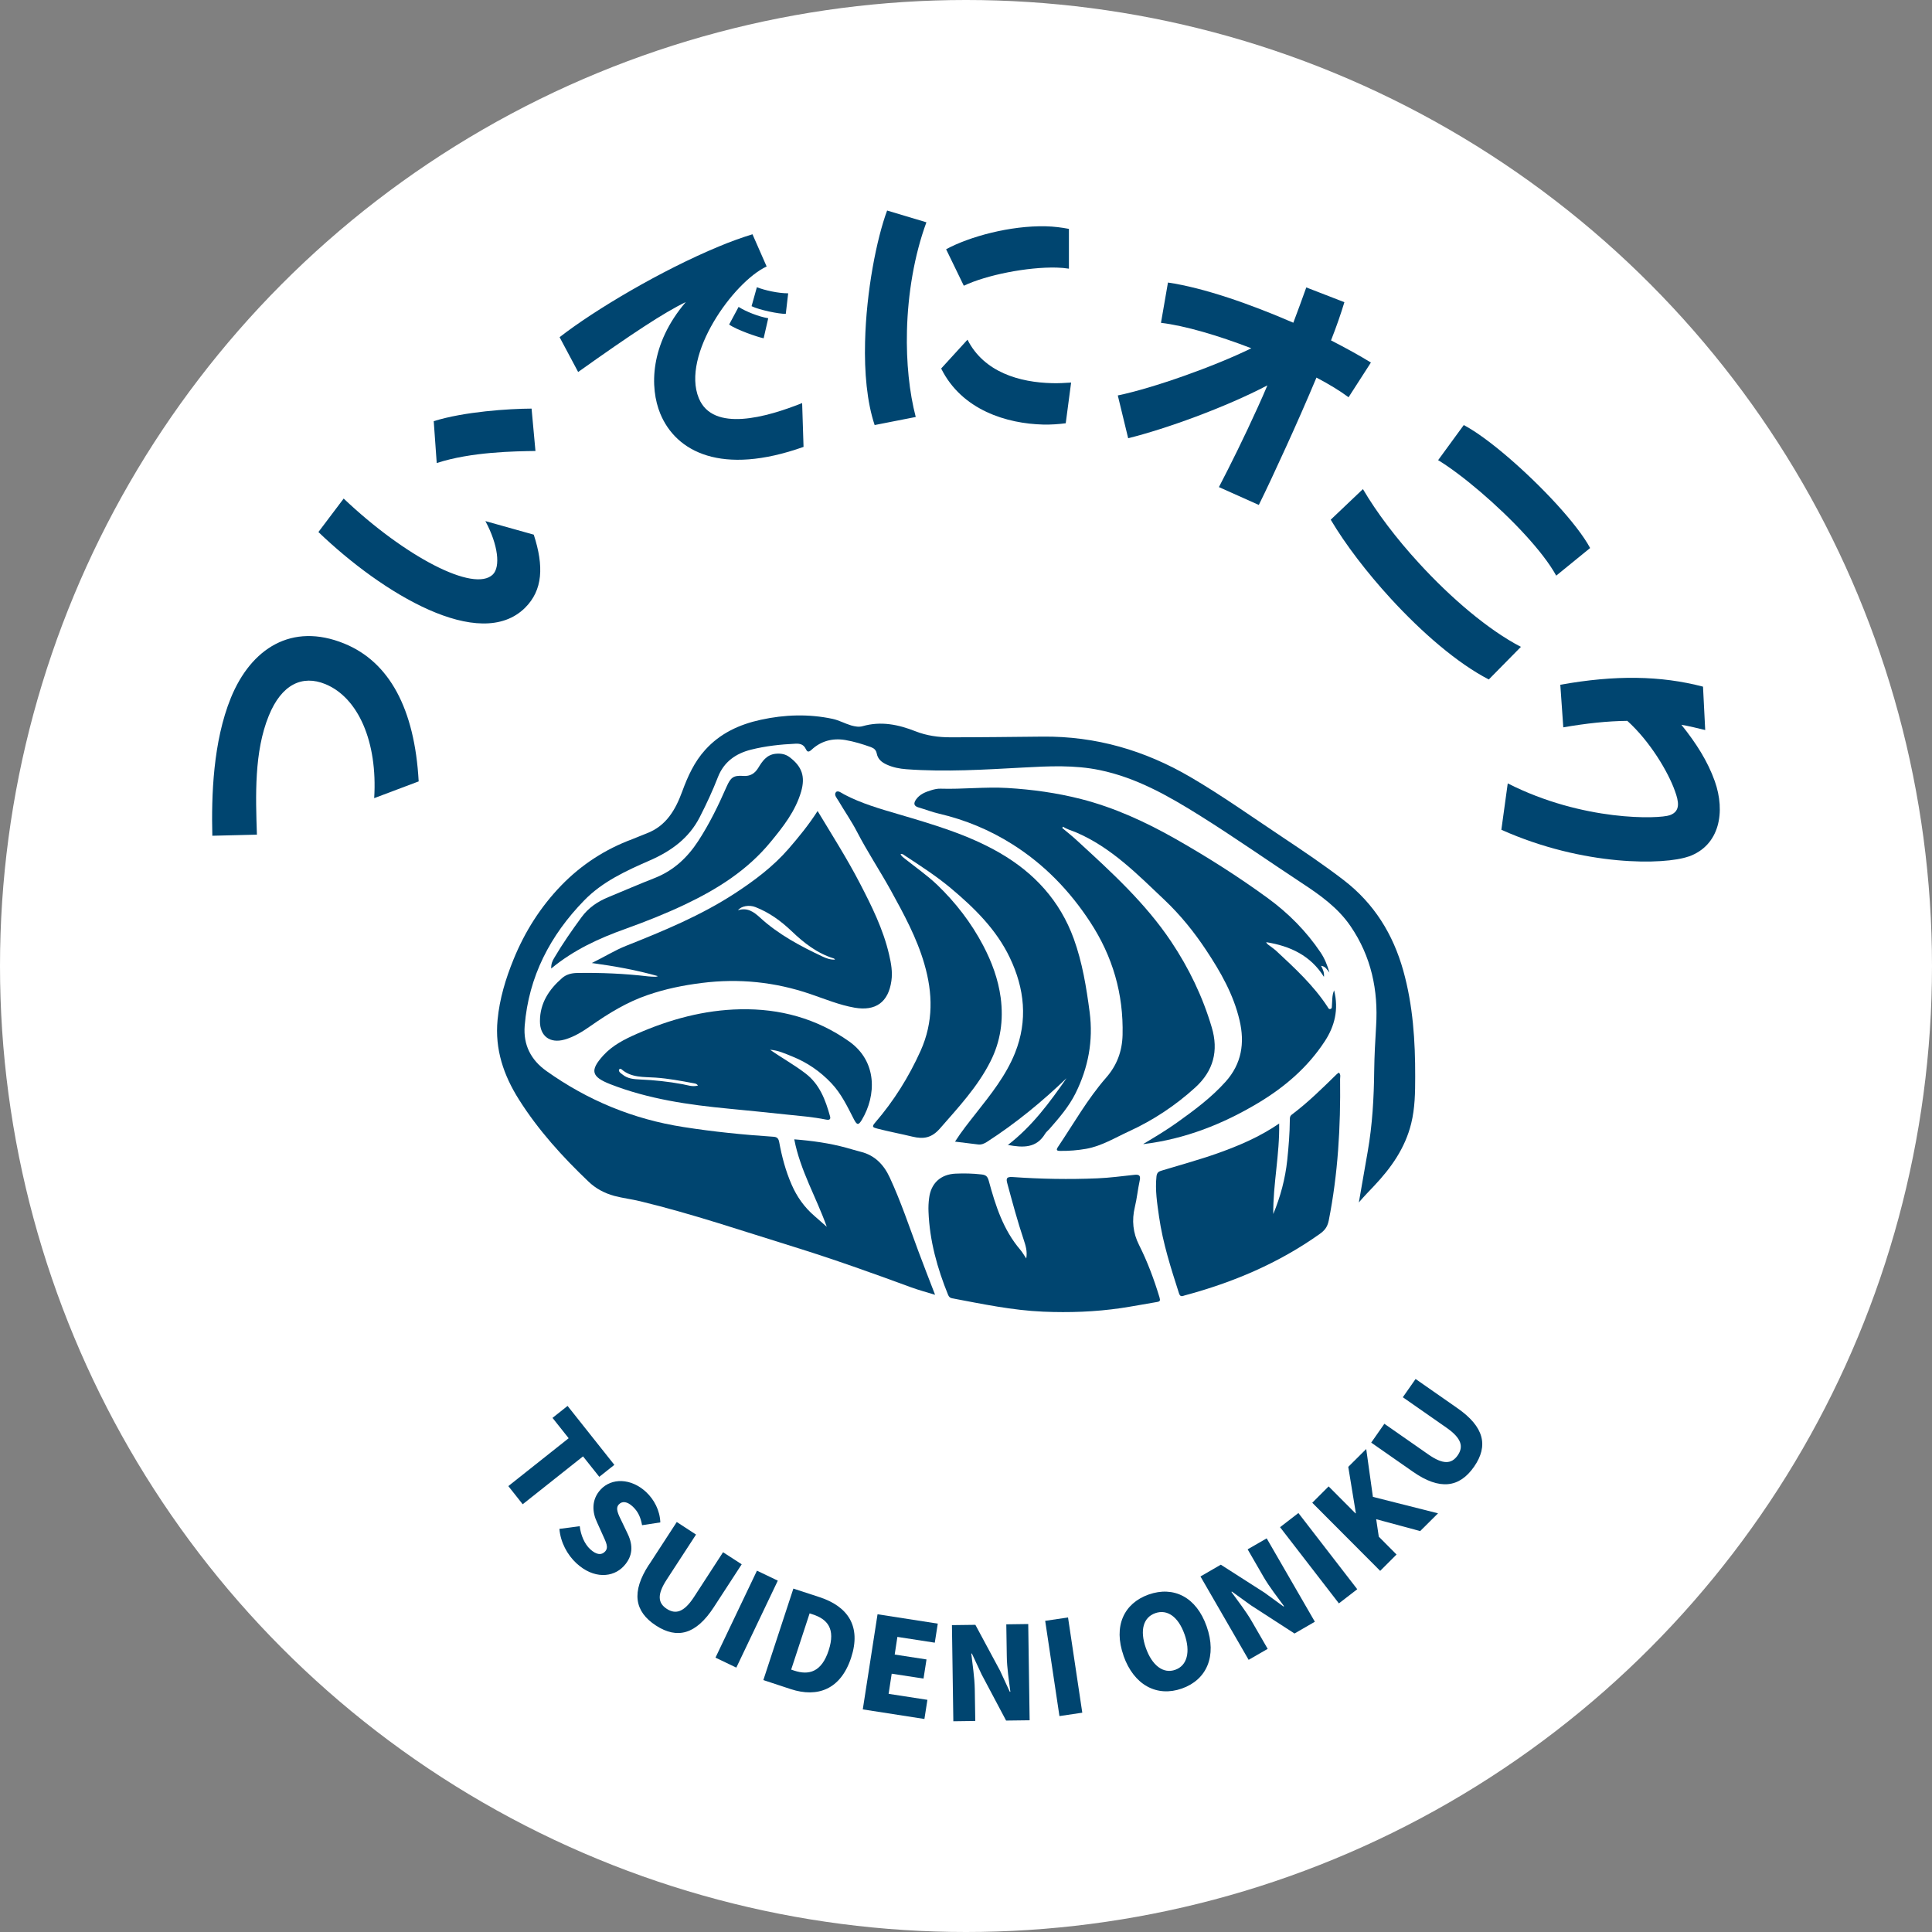 <?xml version="1.0" encoding="UTF-8"?><svg id="_レイヤー_2" xmlns="http://www.w3.org/2000/svg" viewBox="0 0 193.72 193.72"><rect x="0" y="0" width="193.72" height="193.72" fill="#808080" stroke="none"/><defs><style>.cls-1{fill:#fff;}.cls-2{fill:#004570;}</style></defs><g id="_レイヤー_1-2"><circle class="cls-1" cx="96.86" cy="96.86" r="96.86"/><path class="cls-2" d="m37.52,80.03c.35-5.65-1.6-10.09-4.91-11.44-2.28-.93-4.37,0-5.66,3.18-1.47,3.6-1.32,8.03-1.19,11.92l-4.47.11c-.1-4.01.07-9.43,1.86-13.83,2.02-4.94,6.09-7.59,11.37-5.44,4.51,1.84,7.06,6.52,7.46,13.82l-4.46,1.68Z"/><path class="cls-2" d="m31.94,53.33l2.52-3.34c6.13,5.82,13.08,9.47,14.96,7.61.77-.77.54-2.95-.75-5.35l4.85,1.36c1.03,3.17.91,5.56-.87,7.33-4.53,4.49-14.31-1.43-20.72-7.59Zm21.75-8.11c-2.05.03-6.45.08-9.9,1.21l-.3-4.2c3.06-.96,7.55-1.25,9.81-1.26l.39,4.25Z"/><path class="cls-2" d="m80.43,40.41l.14,4.4c-8.22,2.92-12.78.49-14.36-3.32-1.08-2.61-1.06-6.97,2.55-11.2-2.15,1.03-5.44,3.2-10.79,7.01l-1.86-3.49c3.5-2.73,10.21-6.71,15.98-9.1,1.17-.49,2.29-.89,3.36-1.22l1.42,3.23c-3.32,1.54-8.59,8.88-6.8,13.21,1.42,3.45,6.81,1.9,10.35.49Zm-6.36-9.63c.72.46,2,.97,2.96,1.13l-.46,2.01c-.64-.13-2.74-.86-3.46-1.38l.95-1.77Zm1.82-1.98c.8.31,2.13.61,3.14.61l-.24,2.06c-.66.02-2.66-.39-3.43-.77l.53-1.9Z"/><path class="cls-2" d="m87.7,42.62c-.77-2.3-1.04-5.29-.96-8.34.12-5.08,1.16-10.34,2.21-13.17l3.94,1.18c-1.22,3.31-1.86,7.19-1.95,10.89-.08,3.16.24,6.18.88,8.63l-4.12.81Zm19.16-.18c-.68.09-1.46.15-2.28.13-3.58-.09-8.13-1.42-10.21-5.62l2.64-2.89c1.66,3.28,5.24,4.28,8.47,4.36.65.02,1.3-.02,1.92-.06l-.54,4.08Zm-11.99-17.45c2.34-1.27,6.44-2.38,9.98-2.3.83.02,1.6.12,2.33.26v3.99c-.38-.06-.8-.1-1.24-.11-2.93-.07-7.02.74-9.3,1.82l-1.78-3.67Z"/><path class="cls-2" d="m135.23,39.84c-.87-.65-1.99-1.33-3.23-1.98-.98,2.34-2.06,4.79-3.07,7-1.02,2.24-1.97,4.28-2.71,5.77l-4-1.79c1.14-2.19,2.51-4.95,3.88-7.97.33-.73.66-1.46.98-2.23-4.19,2.2-10.22,4.38-13.96,5.3l-1.04-4.29c3.58-.74,9.73-2.93,13.39-4.73-3.32-1.28-6.68-2.27-9.06-2.55l.7-4.04c3.58.52,8.29,2.17,12.57,4.03.45-1.19.89-2.39,1.3-3.54l3.82,1.48c-.33,1.1-.78,2.41-1.34,3.83,1.52.78,2.89,1.54,4,2.22l-2.24,3.48Z"/><path class="cls-2" d="m136.66,49.04c1.35,2.31,3.34,4.95,5.64,7.45,3.17,3.46,6.92,6.67,10.2,8.37l-3.22,3.27c-3.14-1.62-6.69-4.69-9.83-8.11-2.4-2.62-4.55-5.43-6.02-7.91l3.23-3.07Zm10.11-6.42c2.46,1.3,6.36,4.72,9.27,7.89,1.52,1.66,2.77,3.26,3.4,4.44l-3.4,2.77c-.68-1.24-1.81-2.67-3.12-4.1-2.77-3.02-6.41-6.08-8.72-7.48l2.57-3.52Z"/><path class="cls-2" d="m169.31,85.88c-2.39.85-10.47,1.03-18.77-2.68l.64-4.65c7.57,3.84,15.18,3.57,16.25,3.19,1.12-.4.88-1.41.52-2.41-.68-1.93-2.51-5-4.78-7.05-2,.02-4.12.25-6.42.65l-.3-4.27c5.51-.99,10.07-.92,14.31.19l.22,4.35c-.78-.19-1.56-.38-2.39-.53,1.48,1.84,2.64,3.66,3.35,5.66,1.08,3.05.52,6.44-2.63,7.56Z"/><path class="cls-2" d="m57.02,144.21l-1.62-2.04,1.51-1.2,4.69,5.91-1.51,1.2-1.63-2.05-6.05,4.8-1.44-1.82,6.05-4.8Z"/><path class="cls-2" d="m56.08,153.3l2.05-.27c.1.89.48,1.79,1.05,2.31.63.58,1.14.61,1.49.23.38-.41.11-.9-.26-1.72l-.55-1.22c-.47-.98-.59-2.24.36-3.27,1.1-1.19,3.04-1.16,4.55.23.82.76,1.4,1.87,1.44,3.06l-1.83.28c-.14-.78-.4-1.38-.96-1.89-.52-.48-1.03-.56-1.37-.19-.37.4-.07.96.33,1.78l.56,1.17c.55,1.16.53,2.23-.39,3.23-1.09,1.18-3.04,1.3-4.75-.28-.92-.85-1.6-2.11-1.71-3.46Z"/><path class="cls-2" d="m65.07,156.9l2.79-4.29,1.93,1.26-2.93,4.5c-1,1.53-.89,2.37,0,2.95.88.57,1.72.35,2.72-1.18l2.92-4.5,1.87,1.21-2.79,4.29c-1.77,2.73-3.66,3.25-5.81,1.85-2.16-1.41-2.48-3.36-.71-6.09Z"/><path class="cls-2" d="m75.9,157.49l2.09,1-4.16,8.72-2.09-1,4.16-8.72Z"/><path class="cls-2" d="m79.56,159.29l2.63.86c2.79.92,4.2,2.88,3.15,6.07-1.05,3.19-3.37,4.02-6.04,3.15l-2.76-.91,3.01-9.17Zm.07,8.22c1.48.49,2.75.15,3.46-2.03s-.13-3.13-1.61-3.61l-.3-.1-1.85,5.64.3.1Z"/><path class="cls-2" d="m87.99,161.86l6.04.94-.3,1.91-3.75-.58-.27,1.77,3.19.49-.3,1.92-3.19-.49-.31,2.02,3.89.6-.3,1.92-6.18-.96,1.48-9.54Z"/><path class="cls-2" d="m95.44,162.95l2.36-.03,2.47,4.59.98,2.12h.06c-.13-1.02-.35-2.41-.36-3.56l-.05-3.2,2.2-.03.14,9.65-2.36.03-2.45-4.62-.98-2.1h-.06c.12,1.08.33,2.39.35,3.56l.05,3.2-2.2.03-.14-9.65Z"/><path class="cls-2" d="m104.8,162.52l2.29-.34,1.43,9.55-2.29.34-1.43-9.55Z"/><path class="cls-2" d="m112.66,166.02c-1.05-2.98.04-5.26,2.52-6.14,2.48-.87,4.77.23,5.81,3.2,1.05,2.98,0,5.36-2.49,6.23-2.48.87-4.8-.32-5.85-3.3Zm6.11-2.15c-.62-1.76-1.73-2.54-2.93-2.12-1.2.42-1.57,1.72-.95,3.48.62,1.76,1.75,2.63,2.95,2.2,1.2-.42,1.55-1.81.93-3.57Z"/><path class="cls-2" d="m120.37,158.07l2.04-1.18,4.39,2.81,1.89,1.38.06-.03c-.61-.83-1.47-1.93-2.05-2.93l-1.6-2.77,1.91-1.1,4.83,8.36-2.04,1.18-4.39-2.84-1.88-1.36-.06.03c.63.88,1.46,1.93,2.04,2.94l1.6,2.77-1.91,1.1-4.83-8.36Z"/><path class="cls-2" d="m128.35,153.13l1.84-1.42,5.9,7.64-1.84,1.42-5.9-7.64Z"/><path class="cls-2" d="m131.58,150.68l1.64-1.64,2.7,2.71.03-.03-.76-4.64,1.8-1.79.67,4.8,6.53,1.65-1.79,1.78-4.41-1.19.26,1.75,1.78,1.79-1.64,1.64-6.82-6.84Z"/><path class="cls-2" d="m141.69,147.58l-4.2-2.93,1.32-1.89,4.4,3.07c1.5,1.05,2.34.97,2.95.1.6-.86.4-1.71-1.1-2.76l-4.4-3.07,1.28-1.83,4.2,2.93c2.67,1.86,3.13,3.76,1.66,5.87-1.47,2.11-3.44,2.37-6.11.51Z"/><path class="cls-2" d="m82.9,123.01c-1.04-2.93-2.66-5.64-3.26-8.77,1.78.14,3.53.38,5.24.85.48.13.95.28,1.43.4,1.42.35,2.32,1.31,2.91,2.59,1.1,2.38,1.94,4.88,2.85,7.34.53,1.43,1.09,2.85,1.69,4.41-.88-.27-1.67-.48-2.43-.76-3.88-1.43-7.78-2.82-11.73-4.05-5.11-1.58-10.19-3.31-15.4-4.57-.86-.21-1.75-.31-2.61-.54-.99-.27-1.86-.74-2.58-1.43-2.61-2.49-5.03-5.15-6.97-8.22-1.55-2.45-2.43-5.05-2.15-7.99.2-2.12.81-4.13,1.61-6.09,1.13-2.77,2.7-5.25,4.79-7.41,2.02-2.08,4.4-3.62,7.12-4.63.48-.18.95-.4,1.44-.58,1.96-.75,2.88-2.36,3.56-4.21.55-1.5,1.21-2.96,2.3-4.16,1.5-1.66,3.42-2.55,5.58-3.02,2.39-.52,4.79-.6,7.19-.09.65.14,1.23.47,1.87.66.39.11.79.18,1.16.07,1.83-.52,3.57-.16,5.27.51,1.14.45,2.32.61,3.52.61,3.08,0,6.17-.04,9.25-.07,5.33-.05,10.24,1.38,14.82,4.06,3.18,1.86,6.18,4,9.25,6.04,2.07,1.38,4.12,2.76,6.1,4.28,3.06,2.35,4.96,5.42,5.99,9.1.97,3.48,1.2,7.04,1.19,10.63,0,1.57-.02,3.14-.4,4.68-.61,2.48-2.02,4.46-3.73,6.27-.48.51-.97,1-1.52,1.65.31-1.81.6-3.46.89-5.11.47-2.68.62-5.38.65-8.1.02-1.49.1-2.98.19-4.46.23-3.62-.49-7-2.56-10.03-1.27-1.86-3.05-3.12-4.89-4.33-3.42-2.25-6.78-4.61-10.25-6.78-3.12-1.95-6.33-3.78-10-4.54-2.54-.53-5.11-.4-7.67-.26-3.91.21-7.81.46-11.73.17-.68-.05-1.35-.18-1.98-.47-.5-.23-.88-.54-.99-1.11-.07-.34-.26-.52-.59-.64-.84-.3-1.69-.56-2.57-.71-1.28-.21-2.44.1-3.39.99-.32.29-.44.17-.57-.1-.21-.43-.54-.54-1.01-.52-1.51.07-3.02.23-4.48.6-1.51.38-2.71,1.21-3.31,2.74-.53,1.37-1.15,2.7-1.82,4.01-1.08,2.13-2.88,3.42-5,4.35-2.38,1.04-4.75,2.12-6.59,4.01-3.41,3.5-5.57,7.63-5.97,12.58-.15,1.91.62,3.42,2.18,4.53,4.15,2.95,8.71,4.84,13.76,5.62,2.99.47,5.98.77,8.99.97.38.02.52.17.59.54.27,1.47.65,2.9,1.25,4.27.53,1.22,1.28,2.27,2.28,3.13.42.36.83.73,1.25,1.1Z"/><path class="cls-2" d="m114.66,114.69c1.13-.67,2.26-1.35,3.33-2.11,1.75-1.25,3.47-2.52,4.91-4.13,1.59-1.78,1.93-3.85,1.39-6.14-.61-2.61-1.91-4.87-3.37-7.07-1.2-1.81-2.57-3.5-4.14-4.99-2.72-2.57-5.36-5.29-8.91-6.8-.43-.18-.89-.29-1.28-.56-.03.04-.05.08-.08.13.54.45,1.09.89,1.6,1.37,3.37,3.09,6.75,6.18,9.32,10.02,1.78,2.66,3.16,5.52,4.07,8.6.7,2.34.18,4.36-1.65,6.03-1.99,1.81-4.21,3.28-6.65,4.4-1.4.64-2.73,1.47-4.29,1.75-.86.15-1.72.22-2.59.21-.35,0-.46-.07-.23-.41,1.57-2.33,2.95-4.79,4.81-6.92,1.09-1.24,1.62-2.66,1.66-4.3.1-4.11-.99-7.87-3.25-11.32-2.06-3.15-4.62-5.79-7.79-7.79-2.26-1.43-4.73-2.46-7.35-3.07-.7-.16-1.38-.43-2.07-.63-.48-.14-.51-.41-.26-.78.38-.55.96-.77,1.55-.95.29-.09.61-.16.91-.15,2.24.07,4.46-.2,6.7-.07,2.51.15,4.97.49,7.4,1.11,3.35.86,6.46,2.29,9.46,3.99,3.2,1.82,6.31,3.79,9.28,5.96,2.04,1.49,3.83,3.29,5.26,5.41.42.62.7,1.31.9,2.04-.23-.28-.39-.63-.84-.68.19.35.34.69.29,1.11-1.34-2.14-3.37-3.09-5.79-3.48.1.24.31.31.47.45.16.13.34.24.49.38,1.88,1.75,3.77,3.48,5.19,5.65.07.11.13.29.32.21.14-.06.11-.21.12-.33.05-.49-.01-.99.22-1.53.48,1.91.06,3.6-.95,5.13-1.7,2.59-3.99,4.56-6.64,6.15-3.57,2.14-7.36,3.63-11.53,4.14Z"/><path class="cls-2" d="m101.03,114.83c2.48-1.91,4.22-4.29,5.91-6.72-2.47,2.37-5.1,4.53-7.97,6.38-.29.19-.58.31-.93.26-.73-.09-1.46-.18-2.28-.28.66-1.04,1.4-1.95,2.12-2.87,1.48-1.88,2.98-3.75,3.89-6.01,1.31-3.27.96-6.47-.51-9.55-1.35-2.84-3.56-5-5.93-6.99-1.45-1.21-3.03-2.23-4.6-3.26-.12-.08-.22-.2-.43-.15.09.23.28.33.44.47,1.08.86,2.23,1.66,3.23,2.61,1.85,1.78,3.41,3.8,4.61,6.08.87,1.66,1.51,3.38,1.76,5.25.29,2.24-.01,4.37-1.03,6.38-1.28,2.54-3.21,4.6-5.06,6.72-.83.95-1.64,1.09-2.76.82-1.16-.28-2.34-.5-3.5-.8-.47-.12-.62-.18-.23-.62,1.87-2.17,3.37-4.57,4.55-7.19,1.29-2.88,1.23-5.77.37-8.72-.76-2.62-2.06-5-3.37-7.38-1.09-1.97-2.34-3.85-3.38-5.86-.55-1.06-1.24-2.05-1.85-3.09-.16-.27-.49-.62-.26-.88.2-.22.57.09.83.23,1.71.9,3.56,1.43,5.4,1.97,3.49,1.03,6.98,2.04,10.16,3.87,3.49,2.01,6.07,4.81,7.46,8.64.86,2.38,1.26,4.86,1.59,7.36.37,2.86-.14,5.55-1.41,8.11-.67,1.35-1.65,2.48-2.63,3.6-.14.16-.31.28-.42.46-.88,1.47-2.21,1.42-3.76,1.13Z"/><path class="cls-2" d="m65.95,97.87c-2.12-.6-4.28-.99-6.61-1.31,1.26-.61,2.31-1.28,3.48-1.74,3.75-1.49,7.47-3.03,10.86-5.24,1.96-1.28,3.83-2.68,5.38-4.46,1.03-1.19,2.03-2.41,2.92-3.8,1.46,2.42,2.94,4.75,4.22,7.21,1.2,2.31,2.36,4.64,2.95,7.19.2.86.36,1.73.23,2.63-.3,2.13-1.57,3.06-3.69,2.69-1.54-.27-2.97-.87-4.44-1.37-3.54-1.21-7.16-1.58-10.88-1.11-1.85.23-3.66.6-5.43,1.21-2.05.7-3.89,1.82-5.66,3.06-.83.58-1.68,1.13-2.68,1.41-1.45.41-2.47-.35-2.46-1.85,0-1.81.91-3.18,2.22-4.32.41-.36.93-.5,1.5-.51,2.38-.04,4.76.06,7.12.34.25.03.5.03.74.04.07,0,.15-.03.22-.05Zm8.05-6.6c.93-.3,1.58.16,2.19.72,1.85,1.7,4.03,2.86,6.28,3.92.38.18.79.33,1.25.31-.02-.06-.07-.1-.12-.12-1.66-.51-2.99-1.55-4.22-2.73-1.07-1.02-2.25-1.88-3.64-2.42-.61-.24-1.42-.11-1.74.32Z"/><path class="cls-2" d="m102.9,126.2c.13-.75-.07-1.33-.26-1.91-.62-1.85-1.12-3.72-1.63-5.6-.13-.47-.14-.72.53-.67,2.83.2,5.67.25,8.5.13,1.23-.05,2.47-.22,3.7-.35.51-.06.65.09.53.61-.19.87-.27,1.76-.48,2.62-.32,1.33-.19,2.6.42,3.8.85,1.69,1.5,3.44,2.05,5.25.1.34.05.42-.25.47-1.2.2-2.4.43-3.6.61-2.59.38-5.19.47-7.8.36-3.09-.13-6.11-.77-9.14-1.34-.2-.04-.31-.13-.4-.33-1.09-2.68-1.86-5.44-1.97-8.35-.02-.45,0-.91.06-1.36.18-1.49,1.15-2.39,2.65-2.46.87-.04,1.73-.02,2.6.08.48.05.62.23.74.67.67,2.46,1.44,4.88,3.15,6.88.21.24.36.53.61.89Z"/><path class="cls-2" d="m128.26,112.64c.06,3.12-.62,6.08-.59,9.09.72-1.74,1.2-3.53,1.4-5.4.14-1.34.25-2.68.26-4.02,0-.2-.01-.39.2-.55,1.61-1.21,3.04-2.62,4.47-4.02.07-.07.16-.13.25-.19.21.2.12.44.12.65.06,4.77-.21,9.5-1.14,14.19-.14.68-.44,1.01-.92,1.35-4.11,2.92-8.67,4.85-13.52,6.15-.21.06-.44.2-.57-.2-.81-2.52-1.62-5.04-2-7.67-.19-1.35-.41-2.69-.26-4.07.05-.42.26-.5.57-.59,1.83-.56,3.69-1.06,5.5-1.7,2.14-.76,4.24-1.64,6.24-3.01Z"/><path class="cls-2" d="m77.22,105.26c1.17.82,2.41,1.5,3.53,2.36,1.44,1.09,2.02,2.67,2.48,4.32.11.38-.2.36-.41.32-1.32-.27-2.66-.37-3.99-.51-1.91-.2-3.82-.4-5.73-.58-4.06-.39-8.07-.96-11.91-2.46-1.89-.74-2.07-1.37-.7-2.88.93-1.02,2.14-1.63,3.37-2.17,3.3-1.45,6.75-2.39,10.37-2.46,3.96-.08,7.64.91,10.92,3.23,2.83,2.01,2.72,5.42,1.27,7.85-.34.57-.49.55-.81-.07-.65-1.27-1.26-2.56-2.26-3.61-1.11-1.17-2.4-2.06-3.89-2.66-.72-.29-1.42-.62-2.22-.68Zm-15.16,1.98c-.03.27.2.37.37.51.51.42,1.14.46,1.76.49,1.42.06,2.83.21,4.24.47.49.09.99.29,1.55.14-.12-.2-.28-.2-.41-.23-1.28-.24-2.55-.48-3.85-.57-1.18-.08-2.42.03-3.41-.84-.06-.05-.15-.06-.24.03Z"/><path class="cls-2" d="m55.27,97.12c-.02-.49.13-.78.3-1.07.83-1.41,1.76-2.75,2.73-4.07.7-.96,1.62-1.58,2.69-2.02,1.55-.64,3.09-1.31,4.65-1.92,1.89-.74,3.28-2.04,4.37-3.71,1.12-1.72,2.02-3.56,2.84-5.44.41-.93.68-1.16,1.68-1.09.69.05,1.14-.23,1.49-.79.41-.67.83-1.33,1.75-1.43.53-.05.99.03,1.4.34,1.25.94,1.59,1.95,1.16,3.45-.57,1.96-1.79,3.51-3.06,5.05-2.33,2.84-5.34,4.73-8.6,6.28-1.94.92-3.94,1.71-5.97,2.44-2.63.94-5.17,2.1-7.44,3.98Z"/></g></svg>